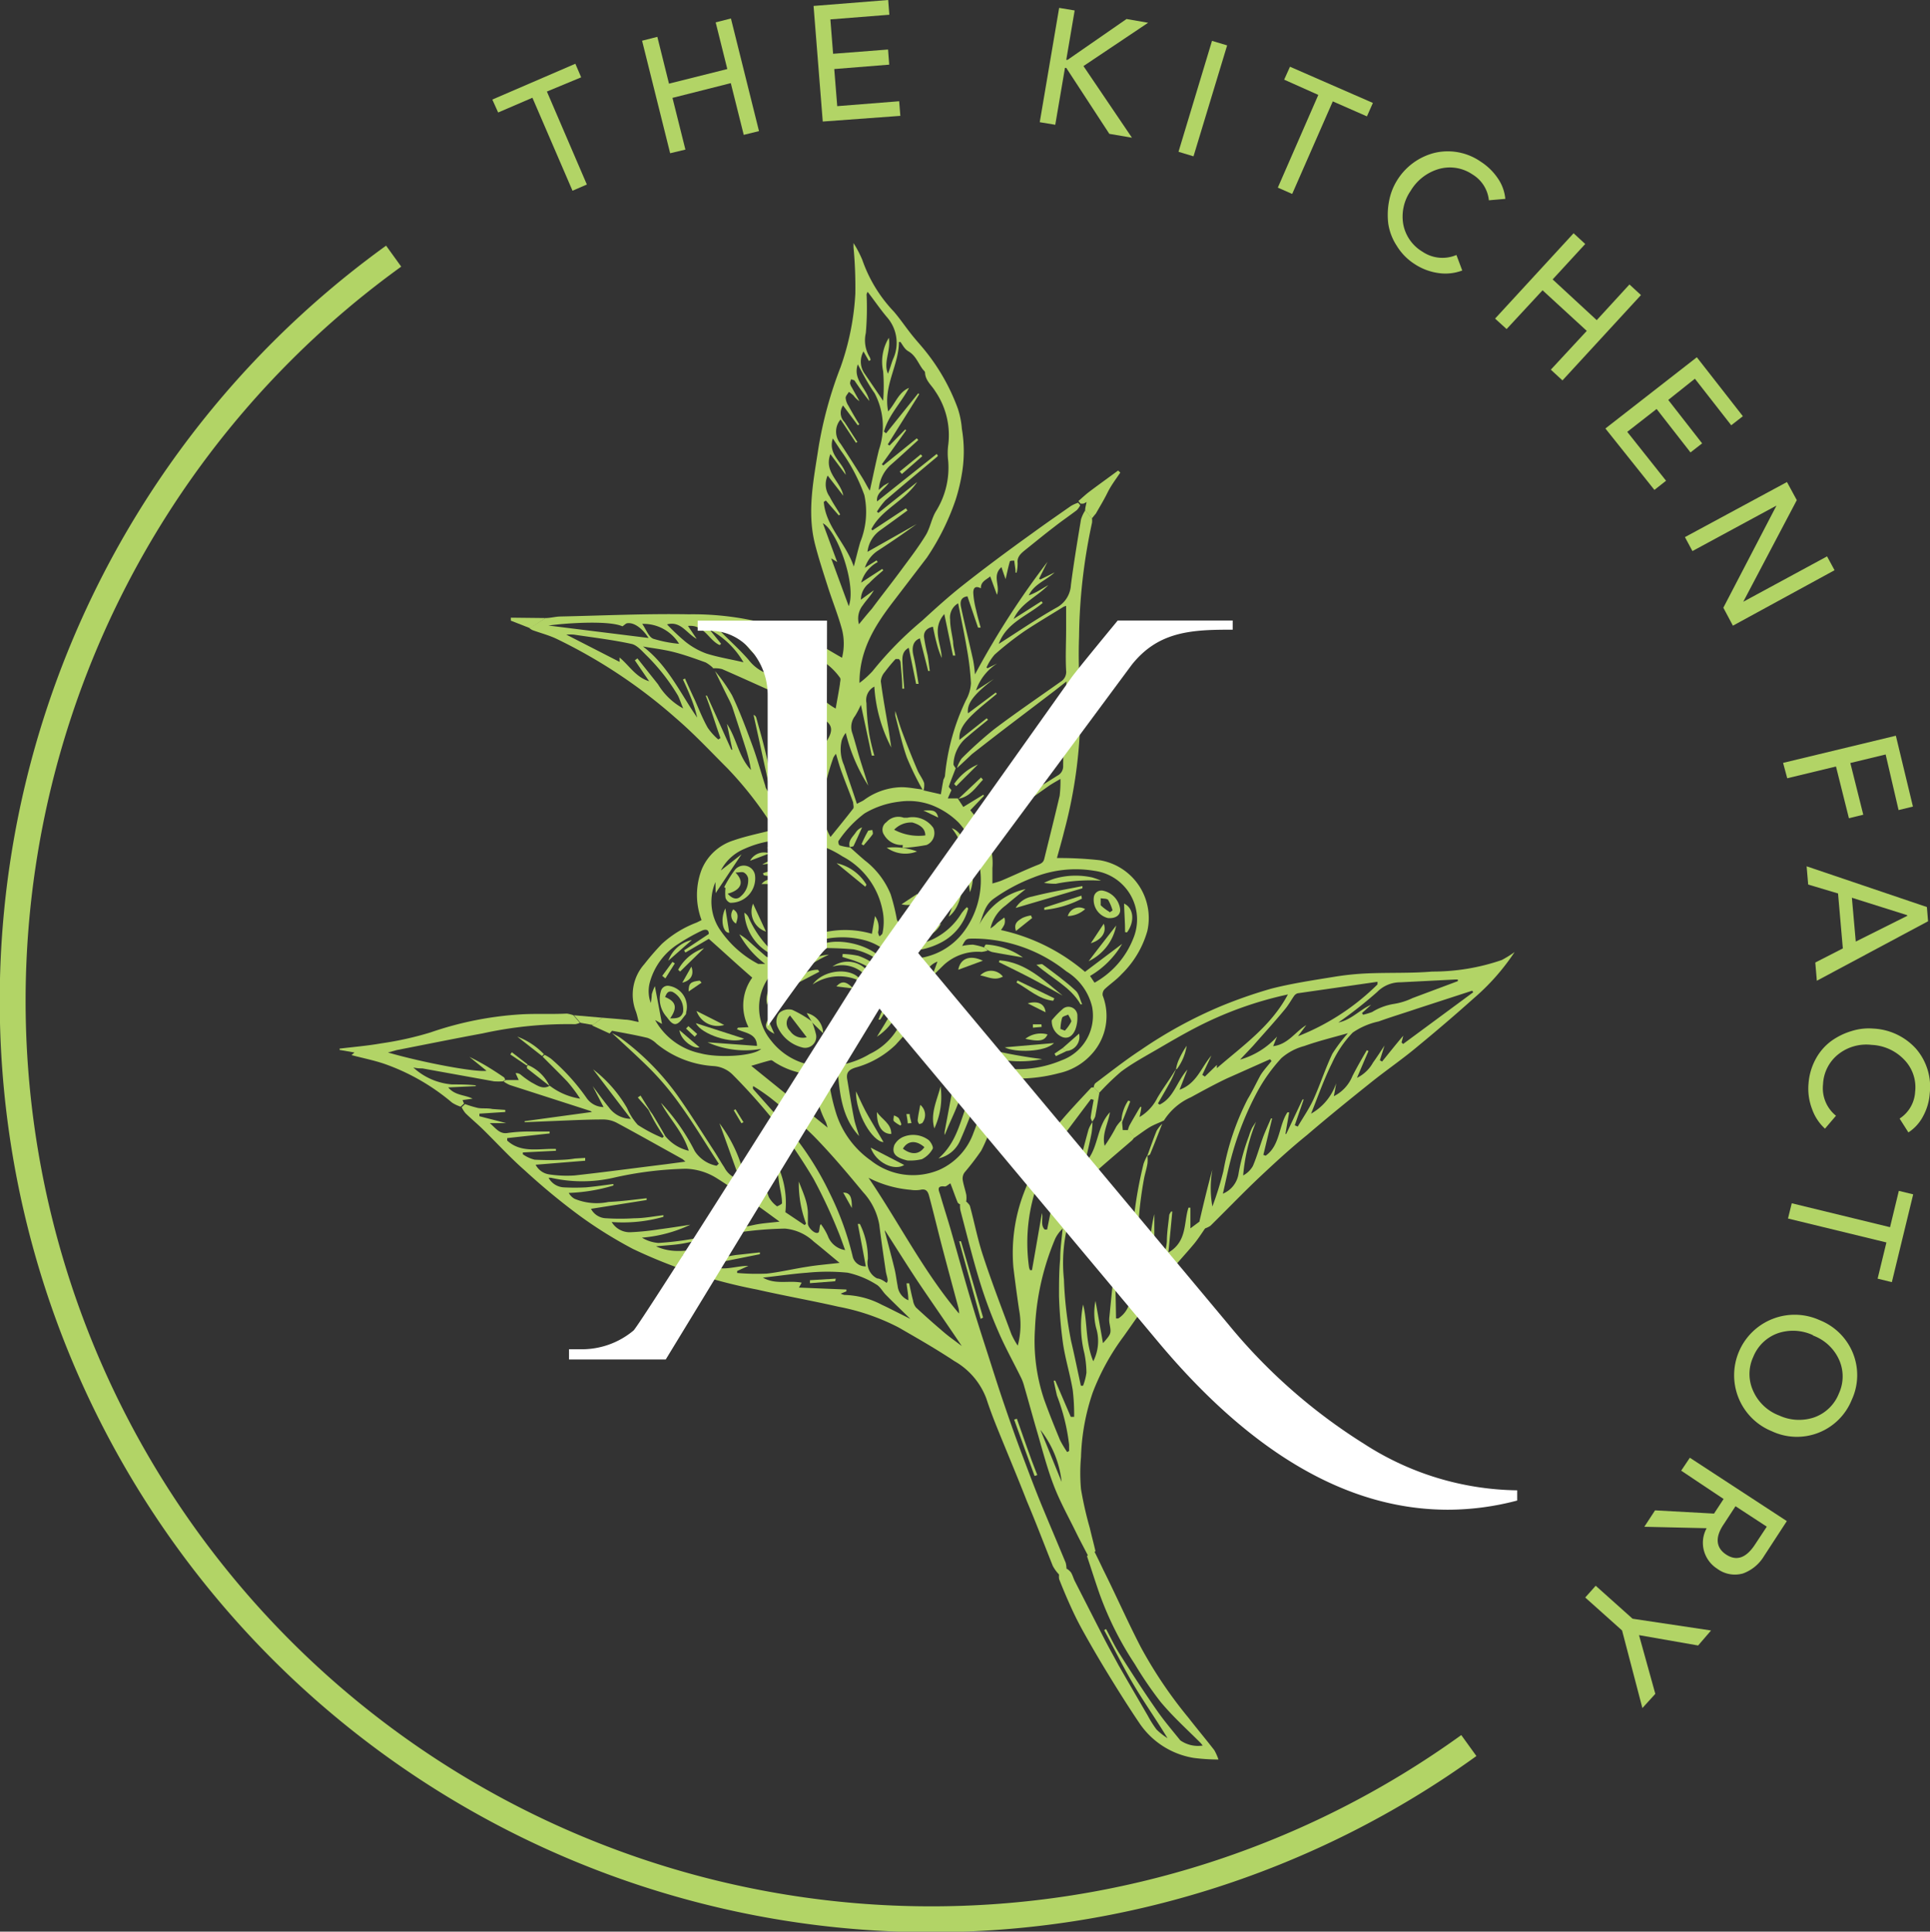 <svg xmlns="http://www.w3.org/2000/svg" viewBox="0 0 149.24 149.39"><rect x="0" y="0" width="149.24" height="149.39" fill="#333333" stroke="none"/><defs><style>.cls-1{fill:#b2d466;}.cls-2{fill:none;stroke:#b2d466;stroke-miterlimit:10;stroke-width:2px;}.cls-3{fill:#fff;}</style></defs><g id="Layer_2" data-name="Layer 2"><g id="Layer_1-2" data-name="Layer 1"><path class="cls-1" d="M46.58 78.71c.58.05 1.17.09 1.75.15.33.0.66.11 1.06.18-.08-.31-.13-.57-.22-.82a3.55 3.55.0 01.65-3.65A20 20 0 0151.18 73a8.38 8.38.0 012.69-1.65l.38-.19a5.49 5.49.0 010-3.89A3.94 3.94.0 0156.71 65c1-.35 2.13-.57 3.19-.85a28 28 0 00-3.65-4.73c-1.32-1.32-2.6-2.69-4-3.89A40.48 40.48.0 0043 49.39c-.58-.27-1.2-.43-1.81-.65a1.2 1.2.0 01-.24-.15l1.23-.79c.38.0.76-.11 1.14-.12 3.31-.07 6.62-.23 9.93-.17a22.52 22.52.0 018.62 1.58c1.12.49 2.15 1.17 3.24 1.78a4.45 4.45.0 000-2.18c-.3-1.11-.74-2.19-1.09-3.29S63.28 43.12 63 42c-.6-2.48-.08-4.92.29-7.37A31.22 31.22.0 0165 28.39a20.26 20.26.0 001.14-5.68A33 33 0 0066 19.13V18.8a8.68 8.68.0 01.68 1.3 11 11 0 002.44 4c.48.56.89 1.17 1.35 1.75.29.37.6.71.9 1.07a15.67 15.67.0 012.7 4.69 6.83 6.83.0 01.31 1.57 10.31 10.31.0 010 3.46 14.16 14.16.0 01-.48 2 18.82 18.82.0 01-2.23 4.49l-2.5 3.27c-1.44 1.87-2.72 3.8-2.71 6.42a7.51 7.51.0 001-.9A27.44 27.44.0 0171.31 48c1-.92 2.06-1.88 3.15-2.74 1.75-1.38 3.54-2.71 5.34-4 1-.73 2-1.42 3-2.12a2.69 2.69.0 01.57-.26l.16.2a1.53 1.53.0 01-.27.38c-.58.44-1.17.84-1.74 1.29-.76.58-1.5 1.19-2.25 1.79-.32.26-.64.53-.58 1a3.25 3.25.0 01-.08.75h-.08c0-.3-.07-.59-.1-.93-.14.0-.33.0-.34.06-.13.44-.22.9-.33 1.37-.1-.28-.2-.56-.32-.93-.75.67-.08 1.42-.35 2.14l-.52-1.42c-.32.27-.74.4-.72.92-.37-.19-.59-.1-.59.35a6.84 6.84.0 00.22 1.33c.1.46.23.9.35 1.36h-.2c-.28-.81-.55-1.62-.82-2.42-.55.07-.58.47-.49.87.29 1.36.63 2.71.93 4.07a10 10 0 01.14 1.1A64.8 64.8.0 0181 43.45c-.22.43-.43.87-.65 1.3l.09.07 1.11-.55c-.65.62-1.59.89-2 1.78a5.34 5.34.0 00.8-.38l.71-.42c-.88.92-2.11 1.38-2.68 2.62l2.15-1.37.1.13c-1.17 1-2.81 1.52-3.4 3.17 1.49-.95 2.92-1.93 4.42-2.78a2.12 2.12.0 001.16-1.78c.22-1.7.5-3.38.78-5.07a2.77 2.77.0 01.33-.7l.52.63a1.31 1.31.0 010 .34 43.44 43.44.0 00-1 8.8c-.06 1.63.0 3.27.1 4.9a36.68 36.68.0 01-1.27 10.22c-.17.7-.38 1.4-.54 2a28 28 0 013.32.17A4.54 4.54.0 0188.72 72a7.51 7.51.0 01-2 3.35c-.39.43-.89.76-1.31 1.16a.57.57.0 00-.14.49 4.37 4.37.0 01-.84 4.51A4.79 4.79.0 0181.88 83a12.19 12.19.0 01-4.59.33 5 5 0 00-.12.71A11.47 11.47.0 0175.87 89a20 20 0 01-1.28 1.67.81.81.0 00-.15.56c.06.4.2.79.28 1.18a1.93 1.93.0 010 .47l-.43.27c-.08.0-.21-.09-.24-.16-.2-.48-.37-1-.56-1.47-.18.1-.32.26-.45.24-.68-.08-.42.36-.34.64.29 1 .62 2 .92 3.07.43 1.5.84 3 1.28 4.5s.87 2.86 1.33 4.28.95 3 1.45 4.45c.44 1.29.89 2.57 1.37 3.84s1 2.67 1.55 4 1.21 2.88 1.81 4.33a2.1 2.1.0 01.06.51l-.58.39a3.09 3.09.0 01-.48-.66c-.66-1.65-1.29-3.32-2-5-.78-2-1.59-3.91-2.38-5.87-.27-.68-.53-1.37-.76-2.08a5.6 5.6.0 00-2.48-2.9c-1.4-.93-2.87-1.77-4.33-2.61a16.93 16.93.0 00-4.63-1.59c-2.1-.48-4.21-.85-6.31-1.33a39.55 39.55.0 01-9.58-3.14 33.5 33.5.0 01-4-2.48c-1.52-1.11-3-2.34-4.36-3.59-1.14-1-2.17-2.13-3.25-3.19-.43-.42-.9-.81-1.33-1.23a2.09 2.09.0 01-.3-.47l.26-.24a9 9 0 001 .3c.37.06.74.0 1.11.08l1 .07V86l-2 .13v.2l2.07.53h-1.27c.48.4.76.88 1.41.76a12.48 12.48.0 011.62-.11c.53.0 1.07.0 1.6.0v.15l-3.28.36v.19c1.08 1 2.47.6 3.77.65V89l-2.56.13v.14a2.67 2.67.0 00.91.42 22.44 22.44.0 002.32.0 7.53 7.53.0 00.8-.09l.79-.05v.22l-3.83.31a1.4 1.4.0 001 .74 9.15 9.15.0 002 .09c2.36-.26 4.72-.58 7.08-.87L53 89.84c-.14-.12-.18-.17-.23-.2-1.7-.94-3.38-1.89-5.09-2.81a2.27 2.27.0 00-1.06-.25c-1.28.0-2.56.07-3.85.12l-2.2.09v-.08l5.2-.71a.49.49.0 00-.15-.09l-6.21-2a2.73 2.73.0 01-.47-.27l.17-.11h1L39.87 83a.52.52.0 01.39.11 7.31 7.31.0 00.85.61c.43.22.86.57 1.4.25h0a5.13 5.13.0 002.35 1 11.3 11.3.0 00-1-1.33c-.62-.65-1.27-1.28-1.9-1.92l.15-.14a3.3 3.3.0 01.51.31 16.33 16.33.0 012.72 3 1.62 1.62.0 001.33.73L45.83 84c.46.61.84 1.14 1.25 1.64a2.13 2.13.0 001.7.89l-2.92-3.83a10.2 10.2.0 012.63 3A4.66 4.66.0 0049.32 87a11.81 11.81.0 001.9 1l.11-.11c-.23-.36-.47-.72-.68-1.09s-.35-.66-.53-1l.32.35c.35.57.69 1.15 1 1.71A3.31 3.31.0 0053.26 89c-.47-1.5-1.52-2.49-2.15-3.71a16.14 16.14.0 012.61 3.73 2.59 2.59.0 001.69 1.14s.07-.06.17-.16c-1-1.52-1.92-3.08-3-4.57a21.65 21.65.0 00-2.26-2.71c-1-1-2-1.89-3-2.83.22.13.45.23.66.38a19.84 19.84.0 014.39 4.43c1 1.41 1.93 2.91 2.89 4.38.25.39.48.8.74 1.19a1.86 1.86.0 001 .9l.15-.09c-.51-1.41-1-2.81-1.52-4.21a10.86 10.86.0 012 4.43 1.31 1.31.0 001.26 1l-.71-3 .22-.06c.16.45.34.89.48 1.34.2.66.33 1.34.57 2a2.18 2.18.0 00.64.72s.39-.17.38-.25c0-.52-.14-1-.22-1.54s-.09-.75-.14-1.12h.13a6.85 6.85.0 01.49 3.36l1.49 1 .11-.12a8.74 8.74.0 01-.56-3.25c.22.58.41 1 .55 1.49a3.94 3.94.0 01.15.9c0 .28.0.57.0.86s.51.82.78.71c.11.0.11-.37.16-.57l.06-.1a4.54 4.54.0 01.54.91 1.7 1.7.0 001.34 1.1c-.2-.54-.35-1-.57-1.52a39.37 39.37.0 00-1.88-4 43.75 43.75.0 00-3.12-4.56 45.83 45.83.0 00-3.09-3.45 2.3 2.3.0 00-1.5-.7 7.7 7.7.0 01-4.42-1.73 1.9 1.9.0 00-.7-.45c-.91-.22-1.83-.38-2.74-.55.0.0-.13.14-.19.21l-1.35-.62zm13.86-29-1.35-.54v.09L60 50.64l-.11.08c-.82-.58-1.16-1.81-2.5-1.87l1.26 1.75-.15.12c-.93-.69-1.35-2.13-2.89-2 0 .07.08.09.13.14.71.71 1.46 1.39 2.12 2.14a3.3 3.3.0 001.49 1.11 9.59 9.59.0 011.2.6l2.05 1c-.05-.19-.06-.26-.08-.34a9.55 9.55.0 00-2-3.71 2.86 2.86.0 01.52.46c.51.76 1 1.53 1.5 2.31a17.84 17.84.0 001.08 1.64 5.19 5.19.0 001 .73c.13-.74.24-1.32.33-1.9.0-.16.09-.37.0-.49A5 5 0 0063 50.79c.35.72.64 1.3.93 1.88a17.72 17.72.0 00-1.41-1.88 3.19 3.19.0 00-1.74-1.22C60.59 49.53 60.41 49.46 60.44 49.75zm-5.31 1.94a2.79 2.79.0 00-.57-.42c-.81-.29-1.63-.59-2.46-.8s-1.59-.29-2.38-.43c1.92 1.46 2.88 3.61 4.19 5.5A10.15 10.15.0 0053.44 54c-.19-.49-.42-1-.63-1.45l.16-.07c.25.56.5 1.11.76 1.66.32.72.61 1.46 1 2.15a4.85 4.85.0 00.81.9l.17-.11C55.32 56 55 54.9 54.57 53.8h.1c.63 1.39 1.25 2.78 1.88 4.18h.08l-.42-2c.76 1.15.9 2.55 1.86 3.57a10.82 10.82.0 00-.38-1.59c-.35-1.1-.71-2.2-1.07-3.3a6.28 6.28.0 00-.27-.59c-.36-.72-.71-1.44-1.06-2.17a13 13 0 011.32 1.88c.6 1.26 1.09 2.57 1.57 3.88.37 1 .66 2.08 1 3.12.0.14.12.28.18.42l.19-.06c-.43-1.95-.85-3.9-1.28-5.85a.32.32.0 01.21.22c.26.94.53 1.87.75 2.82.28 1.16.48 2.33.78 3.49A6.59 6.59.0 0060.59 63l.21-.07c-.26-1.47-.53-3-.79-4.42h.13a18 18 0 011.2 5.83h.53a4.89 4.89.0 00.31-.68 3.55 3.55.0 00.24-1.34c-.19-1.32-.47-2.64-.77-3.94s-.64-2.51-1-3.76a1.44 1.44.0 00-.75-1.06c-1.35-.6-2.7-1.22-4.06-1.81A2.14 2.14.0 0055.13 51.69zM74 59.4a2.5 2.5.0 01.37-.75 31.34 31.34.0 012.5-2.25c1.68-1.27 3.43-2.46 5.15-3.68a.88.88.0 00.42-.85c-.06-1.07.0-2.15.0-3.22.0-.59.0-1.17.0-1.79a1 1 0 00-.2.07c-1 .62-2 1.21-3 1.87a24 24 0 00-2.33 1.83 4 4 0 00-.63 1l.09.05.74-.37a4 4 0 00-1.64 2.09l1.38-.89c-1.54 1.18-2.1 1.89-2 2.66L77 53.56l.08.1c-.61.52-1.25 1-1.83 1.56-.84.8-1.11 1.37-1.06 2l2.11-1.67.1.12c-.54.44-1.08.87-1.61 1.33a2.82 2.82.0 00-1.06 2.1c0 .1.11.21.17.32-.18.47-.37.93-.53 1.41.0.06.12.17.2.28l-.28.64h.77.0l.43.66 1.55-.95.05.09-1.06 1.11 1 1.24c.86-.62 1.68-1.26 2.54-1.85 1-.71 2.14-1.39 3.21-2.07a.8.8.0 00.43-.68c0-1.39.14-2.78.2-4.17.0-.77.0-1.54.06-2.43l-.93.73L78.16 56c-1 .76-2 1.54-3 2.32C74.78 58.68 74.39 59.05 74 59.4zm-8.26 6.14c.37.33.74.67 1.13 1a6.31 6.31.0 012 2.62 15.42 15.42.0 01.48 1.95.46.46.0 00.25.29 2.62 2.62.0 002.65-.85 1.55 1.55.0 01.33-.21l.09.18c-.73 1.33-2 1.36-3.35 1.31a1.15 1.15.0 00-.09.26 1 1 0 000 .25 6.67 6.67.0 003.53-.91 2 2 0 01-1.52 1.1c-.61.14-1.27.12-1.9.2-.12.0-.22.12-.33.19.11.07.22.2.33.21a5.25 5.25.0 005-2.48 3.89 3.89.0 01.42-.49l.11.1a4.13 4.13.0 01-2 2.58 5.72 5.72.0 01-3.31.68c.25.26.52.64.78.63a5.2 5.2.0 004.25-2.18 6.66 6.66.0 00-.46-8.35 6.07 6.07.0 00-2-1.32A5.05 5.05.0 0069.55 62a6.76 6.76.0 00-2.7.91 8.8 8.8.0 00-2 2.11c-.06.06.0.34.08.36A3.88 3.88.0 0065.72 65.54zm10.39 7.74.25.23a2.08 2.08.0 01-.48.11 3.87 3.87.0 00-2.91 1l-.93.91c.15-.4.28-.74.43-1.16a1.58 1.58.0 00-1 1.2 4.26 4.26.0 000 1.29 5.06 5.06.0 003 4.74A8.7 8.7.0 0082.1 82a3.67 3.67.0 002.35-4.13 4.42 4.42.0 00-2-2.75 11.53 11.53.0 00-7.11-2.53c-.64.0-.64.0-.94.57a4 4 0 01.84-.1A5.46 5.46.0 0176.11 73.28zM71.38 61.12l1.37.31c.07-.35.11-.67.18-1 0-.15.12-.28.14-.42a17.19 17.19.0 011.63-5.87 3 3 0 00.38-1.3 20.6 20.6.0 00-.3-2.58c-.2-1.19-.45-2.37-.69-3.6a1.26 1.26.0 00-.62 1.26c0 .57.15 1.14.23 1.71.0.35.12.71.17 1.07h-.18c-.21-1-.43-2.07-.67-3.21-1 1.16-.22 2.29-.2 3.4a7.46 7.46.0 01-.4-1.18c-.11-.4-.19-.81-.28-1.24-.47.1-.72.38-.69.79a14.05 14.05.0 00.28 1.41c.07.4.11.81.17 1.22h-.13c-.21-.84-.43-1.68-.64-2.52-.53.2-.65.7-.49 1.36s.27 1.44.39 2.16h-.19q-.28-1.38-.57-2.79c-.61.33-.49.92-.47 1.46s.08 1.14.12 1.7h-.15c0-.67-.08-1.34-.13-2a.4.4.0 00-.14-.29s-.2.0-.25.0a12.66 12.66.0 00-.83 1 1.24 1.24.0 00-.31.72c.16 1.24.39 2.48.6 3.72l.21 1.4a11.68 11.68.0 01-1.31-4.71A1.18 1.18.0 0067 54.38a19 19 0 00.21 2.37 16.58 16.58.0 00.4 1.69h-.2c-.27-1.27-.54-2.55-.84-3.93a7.32 7.32.0 01-.45.86 1.4 1.4.0 00-.21 1.34c.2.62.36 1.26.55 1.88s.46 1.45.68 2.17a13.31 13.31.0 01-1.74-4.08 2 2 0 00-.31.57 3 3 0 00.17 1.92c.32 1 .68 2 1 3 .25-.14.41-.2.54-.29a5.09 5.09.0 012.9-1c.55.0 1.1.12 1.65.18zm-16.06 7.1a3.88 3.88.0 00.31 3.62 8.1 8.1.0 003 2.71c.1.0.26.0.54.0a7.17 7.17.0 01-2-2.29 3.8 3.8.0 01.65.46c.48.43.95.86 1.44 1.27.1.07.29.0.44.0v-.17a3.81 3.81.0 01-2.14-3.23.87.87.0 01.34.4 8.18 8.18.0 001.82 2.57c.07.07.22.0.34.07a1.22 1.22.0 000-.33 5.17 5.17.0 00-.22-.56c.82.48.79.43 1.57.11a18 18 0 012.39-.76 7.43 7.43.0 013.62.13c.08-.48.16-.91.24-1.37a1.51 1.51.0 01.24 1.25.82.82.0 00.11.32c.08-.08.21-.15.23-.25a4.28 4.28.0 000-1.78 6 6 0 00-3.1-4.16 7.92 7.92.0 00-7.6-.57 3.61 3.61.0 00-1.8 1.66l1.6-1.25-2 3zm15.38 11c-.5.55-1 1.09-1.44 1.58a7.19 7.19.0 01-3.09 1.76c-.51.16-.75.37-.66.9.17 1 .32 2 .52 3 .09.48.27.93.4 1.4-1.28-1.38-1.48-3.12-1.64-4.87-.73.0-.79.0-.69.62a15.8 15.8.0 00.57 2.54 7.1 7.1.0 002.68 3.61 5.24 5.24.0 005.27.72 4.94 4.94.0 002.66-2.88 11.69 11.69.0 00.85-4c0-.52-.18-.67-.66-.66.0.13-.06.26-.1.38s-.08.24-.15.43c-.27-1.26-.27-1.26-.84-1.26.44 2-.69 3.57-1.32 5.29a.78.78.0 010-.34c.29-1.55.59-3.09.84-4.65.11-.69.0-.78-.79-1l-.21.84h-.15c-.16-.24-.44-.47-.45-.72a1.84 1.84.0 00-.75-1.45 2.52 2.52.0 01-.39-.59zM70 78.07A4.42 4.42.0 0066.8 72.7a6.77 6.77.0 00-7.37 2.91 4 4 0 00.18 4.85 5.1 5.1.0 004.09 2 6.61 6.61.0 003.56-.95A5 5 0 0070 78.07zm-.36-51.62h-.13c0 1.8-1.23 3.4-.83 5.37.58-.65.81-1.49 1.61-1.82-.61 1.15-1.58 2.1-1.94 3.38l.17.13L71 30.42l.08.07-2.43 3.88.13.09L70 33.21l.07.07-1.88 2.63.11.09 2.59-2.1.12.13c-.69.62-1.36 1.25-2.06 1.86a2.83 2.83.0 00-1 2l.39-.34.4-.23c-.34.53-1 .78-.92 1.46l4.61-3.67.09.12a.16.16.0 01-.05.09c-1.33 1.12-2.67 2.23-4 3.37a5.77 5.77.0 00-.66.88l.11.1 3-2.39c-1 1.49-2.75 2.11-3.54 3.64l.08.1 2.59-1.71.12.17c-.69.51-1.37 1-2.09 1.52a2.36 2.36.0 00-1 1.68l3.8-2.15c-1 .73-2 1.41-3 2.06a2.47 2.47.0 00-1 1.32l.9-.57.09.13a2.61 2.61.0 00-1.28 1.59L68.22 44l.08.11c-.37.32-.74.62-1.1 1a1.61 1.61.0 00-.63 1.27l1-.73c-.24.44-.59.77-.85 1.16a1.64 1.64.0 00-.3 1.47c.34-.42.65-.8 1-1.2.74-1 1.49-1.94 2.22-2.93s1.35-1.79 1.94-2.75c.35-.57.45-1.3.8-1.87a6.36 6.36.0 00.94-3.89 4.82 4.82.0 010-1.2 6 6 0 00-1-4.18c-.28-.47-.77-.82-.79-1.45.0-.08-.11-.16-.17-.24-.36-.47-.54-1.06-1.1-1.39C69.94 27 69.81 26.69 69.63 26.45zM50 92.67v.14l-4.3.68a1.36 1.36.0 001.17.73 17.47 17.47.0 002.17.0c.75.0 1.51-.15 2.26-.24v.13a11.51 11.51.0 01-4 .4 1.62 1.62.0 001.44.79A19.63 19.63.0 0051 95.07c.79-.1 1.58-.23 2.38-.35a10.77 10.77.0 01-3.74 1 2.87 2.87.0 001.27.41A23.55 23.55.0 0054 95.73c1.46-.29 2.89-.7 4.33-1 .6-.13 1.22-.16 1.95-.25-.61-.44-1.11-.82-1.63-1.18-1.07-.73-2.13-1.49-3.23-2.18a4.76 4.76.0 00-2.38-.73 27.78 27.78.0 00-5.61.7 10.89 10.89.0 01-4.82.0c-.05.0-.11.0-.19.0a1.42 1.42.0 001.18.74 16.26 16.26.0 001.71.0c.71-.06 1.41-.17 2.12-.26v.12a13.61 13.61.0 01-3.45.57 1.19 1.19.0 00.44.45 4.47 4.47.0 002.63.25C48.07 92.91 49.05 92.78 50 92.67zM84.64 76a6.73 6.73.0 003-3.44 3.8 3.8.0 00-3-5.21 8.76 8.76.0 00-4.72.51 13.65 13.65.0 00-3.06 1.63c-.82.58-.83 1.46-1.23 2.21a5.32 5.32.0 013.68-2.94c-.48.39-1 .8-1.55 1.27a3 3 0 00-1.17 1.77 2.19 2.19.0 00.49-.4c.18-.16.39-.29.58-.44a.84.84.0 010 .55 2.42 2.42.0 01-.26.42 14.93 14.93.0 016.5 3.23L86.77 73a6.93 6.93.0 01-2.48 2.48C84.43 75.69 84.52 75.83 84.64 76zM57.88 79.44a3.66 3.66.0 01.29-3.83c-1.16-1-2.23-2-3.36-3L53 73.67l-.1-.17 1.91-1.27c0-.42-.34-.35-.57-.24a15.14 15.14.0 00-1.77 1 5.11 5.11.0 00-2.2 2.91 2.65 2.65.0 00.05 1.67 4.07 4.07.0 00.08-.67 3.51 3.51.0 01.24-.63c.19 1 .38 2 .55 2.92l-.53-.3a5.21 5.21.0 003.49 2.57c1.39.38 4.11.23 4.71-.34a7.07 7.07.0 01-4.15-.51l3.82.28c0-1-1-1-1.55-1.3l.09-.11zm.88 17.42V97L55 97.75v.15c.93.44 1.87.0 2.87.0l-.87.4v.15a17.51 17.51.0 002.29.05c1-.11 2.08-.37 3.13-.53.78-.13 1.57-.19 2.5-.3-.74-.61-1.37-1.15-2-1.65a3.71 3.71.0 00-2.22-1 27.91 27.91.0 00-3.76.32c-1.38.21-2.74.57-4.11.83-.69.12-1.4.15-2.1.22 1.74.81 3.49.0 5.24.0l-3.2.71v.14a3.29 3.29.0 001.86.25c.76-.12 1.51-.31 2.28-.43C57.54 97 58.15 96.92 58.76 96.86zm9.81 2.36.07-.15c0-.24-.1-.48-.14-.72-.18-1.22-.36-2.43-.51-3.65a5 5 0 00-1.25-2.5c-1.24-1.5-2.5-3-3.86-4.38a41.32 41.32.0 00-3.29-2.9A16 16 0 0058.25 84a.25.25.0 000 .24c.88 1 1.78 2 2.66 3a23.62 23.62.0 013.23 5 22.94 22.94.0 011.81 5 1 1 0 001 .7c-.2-1.1-.41-2.19-.62-3.28h.16a6 6 0 01.62 2.71 1.36 1.36.0 00.71 1.5C68.12 98.9 68.34 99.07 68.57 99.22zM82 60.24c-.37.22-.65.37-.91.55l-4.43 3.14c-.36.25-.55.51-.31.95a4.48 4.48.0 01.39 2.25c0 .38.0.76.0 1.2.29-.09.5-.14.69-.22 1-.42 1.9-.86 2.87-1.24.25-.1.39-.2.45-.45.4-1.63.81-3.25 1.19-4.88A9.3 9.3.0 0082 60.24zM67.16 91.09c2.37 3.49 4.27 7.28 7 10.5a1.53 1.53.0 00-.06-.49c-.42-1.56-.84-3.11-1.25-4.67-.34-1.3-.65-2.61-1-3.91-.09-.35-.22-.61-.68-.5a2.38 2.38.0 01-.75.0A8.75 8.75.0 0167.16 91.09zm-.83-62.91c-.41 1.19.7 1.85.89 2.83-.4-.49-.75-1-1.12-1.54.0-.07-.18-.09-.28-.14a.91.91.0 00-.09.31.93.93.0 00.13.31l.6 1.08a1.76 1.76.0 01-.46-.44 2.48 2.48.0 00-.36-.28c-.09.16-.25.31-.25.46a1.28 1.28.0 00.21.6c.27.49.56 1 .85 1.45l-.12.07-1.14-1.53a1 1 0 00.11 1.28c.34.51.64 1 1 1.54l-.11.07L65 32.44a1.44 1.44.0 000 1.88c.57.87 1.13 1.75 1.68 2.63.21.34.39.71.58 1 .24-1.07.45-2.13.71-3.18a5.52 5.52.0 00-.34-4.36C67.13 29.71 66.74 28.94 66.33 28.18zM64 36.78a1.63 1.63.0 00.15 1.63c.24.48.55.92.82 1.38l-.11.07-1-1.15-.16.11c.15 1.91 1.71 3.17 2.32 5 .19-.72.33-1.31.5-1.89a6.26 6.26.0 00.32-3.63A13.69 13.69.0 0065 34.82l-.6-.91c-.42 1.28.86 1.88 1 2.81l-1.19-1.6c-.52 1.42.8 2.1 1 3.22zM68.29 31a14.4 14.4.0 000-2.29 3.53 3.53.0 01.44-2.58c.17 1-.44 1.89-.07 2.77.16-.37.25-.75.39-1.11a3 3 0 00-.43-3.22c-.54-.63-1-1.32-1.53-2a1.32 1.32.0 00-.08.19 22.43 22.43.0 01-.06 3 2.5 2.5.0 00.3 1.86.81.81.0 01.07.22l-.13.08-.42-.74a1.62 1.62.0 00.11 1.75zm2.1 71c-.68-.67-1.29-1.25-1.87-1.84-.27-.26-.45-.65-.76-.82a6.94 6.94.0 00-2.21-.91 15.51 15.51.0 00-3.12.0c-1.11.08-2.22.25-3.44.38 1 .57 2 .19 3 .39l-.21.38 3.67.15v.14l-.44.18a1.19 1.19.0 00.28.1 6.52 6.52.0 012.9.76l.36.17zM49.09 51.07l.2-.15 1.59 2a5.17 5.17.0 001.95 1.87c-.17-.39-.26-.7-.41-1A15.49 15.49.0 0050 50.7c-.36-.35-.74-.81-1.17-.9-1.47-.32-3-.5-4.46-.72a4.36 4.36.0 00-.58.0l4.12 2.11v-.34c.77.65 1.27 1.53 2.29 1.84zM64 87.21c-.06-.16-.09-.33-.16-.47A7.52 7.52.0 0163 83.38c0-.1-.22-.28-.35-.29a6.1 6.1.0 01-2.75-.94c-.1-.07-.22-.17-.3-.15-.53.13-1.05.3-1.51.43zm4.42 7.87c0 .22.05.31.07.4.23.91.48 1.82.7 2.73.09.41.14.83.22 1.24a1.35 1.35.0 00.83 1.11c0-.47-.1-.89-.14-1.31h.2c.1.44.18.88.3 1.32a1.13 1.13.0 00.23.55c.7.65 1.42 1.29 2.15 1.91.43.37.91.7 1.39 1.07-1-1.49-2-2.93-3-4.4S69.42 96.69 68.38 95.08zM60.79 54c.06.2.09.33.14.45.19.5.43 1 .57 1.5.35 1.33.66 2.68 1 4 0 .18.12.35.22.66.57-1.21-.11-2.25.0-3.2.13.33.3.73.49 1.19.27-.5.48-.91.72-1.29.54-.87.45-1.31-.44-1.81S61.77 54.53 60.79 54zm3.85 4.3a2.33 2.33.0 00-.19.27 20 20 0 00-.62 2.08 5 5 0 00.39 4.08c.59-.73 1.18-1.45 1.75-2.19.08-.1.0-.33.0-.48-.27-.76-.58-1.5-.85-2.25C64.93 59.32 64.8 58.82 64.64 58.29zM53.2 48.41l.67 1C53.1 49 52.64 48 51.58 48.29A16 16 0 0053 49.63a5.71 5.71.0 001.61.91c.91.29 1.86.44 2.88.68a6.63 6.63.0 00-2.62-2.53l.89 1.1-.11.1C54.79 49.51 54.47 48.29 53.2 48.41zm12.43-1.53c.62-1.63-.89-5.84-2-6.41.37 1 .73 2 1.11 3l-.47-.29zM50.15 49.34c-.48-.75-1.12-1.21-1.63-1.14-.12.0-.23.14-.39.24-1.08-.49-4.57-.23-5.72-.06zm-.49-1.09c.3.42.49 1 .85 1.15a9.54 9.54.0 002 .39 3.23 3.23.0 00-2.85-1.54zM63.34 63.14h-.17c0 .35.0.7.0 1s.06.49.62.47C63.65 64.16 63.49 63.65 63.34 63.14z"/><path class="cls-1" d="M74.24 93.14l.43-.27c.12.14.3.27.34.43.34 1.26.59 2.56 1 3.8.67 2.05 1.45 4.07 2.2 6.09a6.21 6.21.0 00.49.88 6.3 6.3.0 00.1-2.79c-.16-1.09-.31-2.19-.44-3.28a13 13 0 01.8-5.71 32.2 32.2.0 011.36-3.07l1.08-.73a3.71 3.71.0 01-.16.47 26.51 26.51.0 00-1.14 2.41A13.52 13.52.0 0079.57 98a.9.9.0 00.08.23h.15c.26-1.47.51-2.94.77-4.41.1.44-.13.9.21 1.27h.19l.84-4.18L82 91l-.15 1.74C82.7 92 82.54 90.9 83 90c0 .32.0.58.06.85.17-.07.22-.14.24-.21.29-1.1.57-2.19.87-3.28a2.32 2.32.0 01.31-.58.18.18.0 010-.07 7 7 0 01-.07.91c-.13.69-.3 1.37-.45 2.06h.16c.83-1.06.7-2.58 1.71-3.66-.15.92-.64 1.69-.41 2.6a12.83 12.83.0 00.9-1.49 3.56 3.56.0 01.39-.48l.05.09.06.66h.39l.5.57a1.41 1.41.0 01-.18.23c-.88.76-1.76 1.5-2.63 2.27a7.45 7.45.0 00-1.94 3 12.07 12.07.0 00-.69 5.47 29.79 29.79.0 00.56 4.8c.27 1.14.5 2.29.75 3.43h.17a4.45 4.45.0 00.26-1 7.75 7.75.0 00-.16-1.51 8.75 8.75.0 01-.1-3.77c.36 1.36.16 2.89.79 4.39a3.46 3.46.0 00.22-2.58 4.77 4.77.0 01-.05-2.09c.19 1.06.38 2.12.58 3.27.65-.74.65-.74.5-1.56a1.75 1.75.0 010-.51c.14-1.44.29-2.89.44-4.33h0c0 1.5.05 3 .07 4.49h.17a2.06 2.06.0 00.91-1.37c.06-1.1.08-2.21.11-3.32A31.8 31.8.0 0188.43 90a3.83 3.83.0 01.3-.65.08.08.0 010 .05 2.82 2.82.0 010 .58c-.06.37-.17.72-.25 1.09A29.57 29.57.0 0088 97.91c0 .6.0 1.2.0 1.91a3.45 3.45.0 00.93-2.7 11.76 11.76.0 01.33-3.22c0 1.47.0 2.89.0 4.32A3.58 3.58.0 0090.23 96c0-.66.11-1.33.18-2 0-.1.1-.2.14-.3h.1c-.09 1-.19 2-.3 3.17 1.47-.86 1.17-2.31 1.55-3.47h.15c0 .51.0 1 0 1.6l.78-.58.37.56c-.28.41-.55.83-.86 1.21-.73.88-1.53 1.7-2.21 2.61-1.12 1.49-2.14 3-3.24 4.55a18 18 0 00-2.39 4.34 16.85 16.85.0 00-.91 5 13.7 13.7.0 000 2.48 27.94 27.94.0 00.68 3c.14.6.3 1.2.44 1.8l-.57.36c-.3-.59-.62-1.18-.91-1.77-.6-1.23-1.28-2.44-1.76-3.71-.55-1.44-.92-2.94-1.36-4.42-.31-1.07-.6-2.14-.91-3.21a3.52 3.52.0 00-.22-.62c-.59-1.21-1.26-2.4-1.79-3.64a36.42 36.42.0 01-1.42-3.82c-.55-1.79-1-3.62-1.48-5.44A1.6 1.6.0 0174.24 93.14zm8.56 16.44h.26a16 16 0 00-.11-2.08c-.2-1.2-.57-2.38-.75-3.58a34.48 34.48.0 01-.31-3.67c0-1 0-1.92.09-2.88.0-.79.12-1.57.19-2.35a2.75 2.75.0 00-.57.77 20 20 0 00-1.57 7 14.18 14.18.0 00.71 5.45c.38 1.06.8 2.1 1.23 3.14a8.6 8.6.0 00.55.92l.15-.08c0-.16.0-.33.0-.49a15.55 15.55.0 00-.94-3.8c-.09-.38-.17-.76-.25-1.15h.12zm-.71 5a7.91 7.91.0 00-1.64-4C81 111.91 81.54 113.26 82.09 114.6z"/><path class="cls-1" d="M87.71 88l-.5-.57a2 2 0 01.12-.37c.21-.39.44-.77.66-1.15.06-.11.13-.21.19-.31h.07c0 .25-.08.5-.13.79a3.59 3.59.0 001.38-1.49c.45-.76 1-1.49 1.44-2.23h0a9.28 9.28.0 01-.4.91c-.32.59-.66 1.17-1 1.76l.13.09c1.1-.53 1.32-1.78 2.15-2.71l-.61 1.56c1.34-.48 1.68-1.75 2.46-2.64-.23.5-.47 1-.7 1.49l.2.13.93-.9v.05a.92.92.0 000 .2c2-1.74 4.18-3.24 5.49-5.7a28.46 28.46.0 00-7.15 2.58c-1 .52-1.94 1.07-2.9 1.63s-2 1.12-2.86 1.77A19 19 0 0085 84.52l-.42-.43c0-.12.06-.27.14-.33C85.88 82.89 87 82 88.22 81.2a34.63 34.63.0 016.18-3.38 36.93 36.93.0 013.91-1.36c1.57-.4 3.17-.64 4.77-.9a21.77 21.77.0 012.67-.28c1.67-.07 3.36.0 5-.14a16.35 16.35.0 005.37-.89 8.15 8.15.0 001-.62 17.23 17.23.0 01-3.15 3.57c-1.4 1.25-2.83 2.48-4.28 3.67-1.18 1-2.43 1.85-3.62 2.8-1.69 1.35-3.38 2.72-5 4.11-1.24 1-2.46 2.12-3.65 3.24s-2.54 2.52-3.82 3.78a1.63 1.63.0 01-.48.22l-.37-.56c.33-1.42.67-2.84 1-4a8 8 0 000 2.85 24.74 24.74.0 00.85-2.74A19.89 19.89.0 0196.48 85c.37-.61.67-1.26 1-1.86.24-.38.56-.72.84-1.08l-.11-.14c-1.11.49-2.24 1-3.35 1.49-.94.45-1.86.95-2.77 1.45A4.75 4.75.0 0090 86.66c-.33.16-.67.28-1 .46S88.15 87.69 87.71 88zm16.54-8.1c-1.19.34-2.31.61-3.4 1a4.38 4.38.0 00-1.76.93 12.86 12.86.0 00-1.88 2.63 23.74 23.74.0 00-2 5.07c-.25.92-.43 1.86-.65 2.79a2 2 0 001.22-1.6 16.34 16.34.0 01.8-2.87 3.61 3.61.0 01.24-.62c.09-.16.21-.32.31-.48a14.12 14.12.0 00-1 4.16 1.89 1.89.0 00.75-.73c.32-.74.53-1.53.81-2.29.18-.47.39-.92.59-1.39h.09c-.23.94-.45 1.88-.68 2.82l.18.06c1.13-.8 1-2.33 1.68-3.35h.14c-.1.56-.2 1.11-.29 1.67h.06l1.26-2.67h.09l-.69 2 .23.1c.41-.7.87-1.36 1.21-2.09.53-1.17.92-2.4 1.47-3.55A12.74 12.74.0 01104.25 79.88zm4.13.73.12.11 5.42-4-.08-.12L109.6 78c-1 .34-2 .64-3 1a5.57 5.57.0 00-2 .86A8.37 8.37.0 00103 82.22c-.63 1.26-1.09 2.6-1.62 3.91a4.24 4.24.0 001.94-2.35c-.05.32-.11.65-.18 1a3 3 0 001.44-1.56c.35-.69.74-1.36 1.11-2l.13.07c-.29.66-.57 1.32-.89 2.07a2.84 2.84.0 001.24-1.18c.31-.43.6-.88.89-1.32L106.7 82l.17.1c.52-.63 1-1.25 1.64-2C108.45 80.33 108.42 80.47 108.38 80.61zm-1.86-4.48a1.42 1.42.0 010-.22l-6.18.89a.54.54.0 00-.27.2c-.23.33-.42.68-.68 1-.82 1-1.66 1.91-2.5 2.87l-1 1.06a6.12 6.12.0 002.86-1.78l-.3.74c1.15-.14 1.68-1.09 2.56-1.63l-.64.86A18.12 18.12.0 00106.52 76.13zm6.21-.27v-.12a1.67 1.67.0 00-.31.0l-4.13.21a2.5 2.5.0 00-1.8.75 33.48 33.48.0 01-3 2.36c1-.2 1.67-1 2.53-1.37l-.7.64.08.13a5.64 5.64.0 00.7-.21 4.58 4.58.0 011.64-.62 5.23 5.23.0 001.49-.46z"/><path class="cls-1" d="M84.05 120.34l.57-.36c.23.46.46.93.68 1.4 1 2 1.9 4.05 2.91 6a34.06 34.06.0 003.69 5.47c.66.85 1.35 1.67 2 2.51a4.34 4.34.0 01.32.72 15.55 15.55.0 01-1.89-.12 6.27 6.27.0 01-4.2-2.66c-.82-1.21-1.6-2.45-2.36-3.69s-1.36-2.27-2-3.42q-.47-.84-.87-1.71c-.36-.78-.69-1.56-1-2.35a1.45 1.45.0 010-.42l.58-.39a1.1 1.1.0 01.34.3c.12.2.18.43.28.64.77 1.51 1.53 3 2.31 4.52.34.66.71 1.31 1.08 2 .75 1.31 1.51 2.61 2.27 3.92a8.25 8.25.0 00.67 1.06 5.12 5.12.0 00.85.67c-.86-1.42-1.79-2.74-2.61-4.12s-1.53-2.83-2.29-4.24l.15-.08c.35.65.66 1.32 1.06 1.94.92 1.46 1.86 2.91 2.85 4.33.56.81 1.21 1.57 1.83 2.34A2.39 2.39.0 0093 135a2.11 2.11.0 00-.19-.23c-1-1-2.11-2-3.06-3.14a28.93 28.93.0 01-2-2.93A25.41 25.41.0 0185 123.2C84.67 122.25 84.37 121.29 84.05 120.34z"/><path class="cls-1" d="M39.07 83.52l-.17.11a5.39 5.39.0 01-.7.0l-5.54-1c-.19.0-.39.0-.7-.07a5 5 0 003 1.31c.61.0 1.22.0 1.83.07V84l-2.13.1c.53.64 1.28.56 1.88.87l-.77.11.11.27-.26.24a2.86 2.86.0 01-.66-.31 16.58 16.58.0 00-5.23-3c-.82-.28-1.69-.45-2.55-.68l.23-.2-1.15-.2V81.1c1.08-.13 2.17-.22 3.24-.41a25.22 25.22.0 003.78-.84 26.28 26.28.0 017-1.4c1.18-.07 2.36.0 3.55-.06a2.39 2.39.0 01.51.13l.5.58a1.24 1.24.0 01-.36.11 30.66 30.66.0 00-7.15.71c-2.22.41-4.43.86-6.64 1.29L30 81.4c2.85.82 6.86 1.55 7.62 1.41L36.3 81.74c1 .48 1.82 1 2.7 1.6C39 83.37 39.05 83.46 39.07 83.52z"/><path class="cls-1" d="M84.59 84.09l.42.43c-.11.61-.2 1.22-.32 1.83a1.53 1.53.0 01-.21.37.18.18.0 000 .07c-.05-.13-.15-.26-.14-.38.06-.45.15-.9.23-1.35L84.36 85l-2 2.66c-.23.29-.47.56-.7.84l-1.08.73a5.07 5.07.0 01.34-.87A12 12 0 0182 86.74c.75-.89 1.56-1.74 2.35-2.59C84.37 84.09 84.5 84.11 84.59 84.09z"/><path class="cls-1" d="M84.43 40.1l-.52-.63c0-.2.07-.41.11-.65a1 1 0 01-.24.13 1.64 1.64.0 01-.23.0l-.16-.2c.28-.24.54-.49.83-.71.74-.56 1.5-1.1 2.24-1.65l.17.16c-.35.52-.72 1-1 1.57s-.59 1.07-.89 1.6C84.61 39.87 84.51 40 84.43 40.1z"/><path class="cls-1" d="M42.19 47.8 41 48.59 39.5 48a1.89 1.89.0 000-.23z"/><path class="cls-1" d="M44.88 79.1l-.5-.58 2.2.19-.73.56z"/><path class="cls-1" d="M71.36 61.11a22.4 22.4.0 01-1.23-2.51c-.38-1.06-.61-2.16-.9-3.25a3.43 3.43.0 010-.36c.21.66.37 1.2.57 1.72q.54 1.44 1.14 2.85c.14.34.39.63.52 1a1.53 1.53.0 01-.05.59z"/><path class="cls-1" d="M76.11 73.28c0-.08.1-.24.14-.23a5.5 5.5.0 012.85 1c-.8-.14-1.59-.27-2.38-.42a1.65 1.65.0 01-.36-.16z"/><path class="cls-1" d="M65.72 65.54c-.18-.52.23-.82.46-1.17a1 1 0 01.48-.38c-.21.47-.42.95-.65 1.42.0.07-.2.07-.31.11z"/><path class="cls-1" d="M41.91 81.67 40 80.17a5.57 5.57.0 012.06 1.36z"/><path class="cls-1" d="M50.12 85.8c-.26-.31-.53-.61-.8-.92l.21-.15c.3.48.61 1 .91 1.42z"/><path class="cls-1" d="M88.73 89.35c.24-.64.45-1.27.71-1.9a2.68 2.68.0 01.43-.54c-.3.77-.6 1.55-.92 2.32.0.07-.13.11-.2.17A.08.08.0 0088.73 89.35z"/><path class="cls-1" d="M86.71 86.71a3.17 3.17.0 01.53-1.59l.16.06c-.21.54-.42 1.08-.64 1.62z"/><path class="cls-1" d="M90.94 82.68a3.15 3.15.0 01.17-.62 7.17 7.17.0 01.65-1.18A4 4 0 0191 82.69z"/><path class="cls-1" d="M42.51 84l-1.76-1.38s0-.12.0-.18l.1-.06A3.28 3.28.0 0142.5 84z"/><path class="cls-1" d="M40.82 82.34l-.1.06-1.26-.85.12-.17z"/><path class="cls-1" d="M80.59 81.91a8.62 8.62.0 01-7.72-2.27 31.47 31.47.0 003.56 1.51A37.21 37.21.0 0080.59 81.91z"/><path class="cls-1" d="M81.33 78.91a6.68 6.68.0 01.91-.93.69.69.0 011.07.62 2.59 2.59.0 01-.15 1c-.22.56-.59.75-1 .61A1.32 1.32.0 0181.33 78.91zm.71.68.3.12a2.86 2.86.0 00.5-.71c0-.13-.15-.35-.24-.53-.17.08-.43.13-.47.25A3.57 3.57.0 0082 79.59z"/><path class="cls-1" d="M77.29 74.27c2 .15 3.4 1.53 4.88 2.73-.8-.44-1.6-.9-2.42-1.33s-1.67-.84-2.51-1.26z"/><path class="cls-1" d="M83.56 77.68c-.77-1.35-2.21-2-3.42-3.07.25.0.43-.1.51.0.86.64 1.73 1.27 2.52 2 .27.24.34.7.51 1.06z"/><path class="cls-1" d="M77.69 81l3.81-.33C80.81 81.38 78.48 81.42 77.69 81z"/><path class="cls-1" d="M78.68 75.83l2.85 1.38-.09.19c-1.12-.12-1.91-.9-2.84-1.41z"/><path class="cls-1" d="M76 74.3 74.1 75C74.25 74.13 75 73.82 76 74.3z"/><path class="cls-1" d="M82.18 81.05l1.26-1.11a1.1 1.1.0 01-1 1.35z"/><path class="cls-1" d="M77.55 75.53c-.65.35-1.18.0-1.75-.09A1.15 1.15.0 0177.55 75.53z"/><path class="cls-1" d="M81 80c-.22.5-.61.58-1.71.34A1.94 1.94.0 0181 80z"/><path class="cls-1" d="M80.85 78.29l-1.38-.69C80.25 77.38 80.79 77.63 80.85 78.29z"/><path class="cls-1" d="M82.18 81.05l.29.24-.82.39-.11-.19z"/><path class="cls-1" d="M80.55 79.42l-.68.06c0-.09.0-.26.0-.26h.66z"/><path class="cls-1" d="M57.33 86.87l-.59-1 .13-.08.62 1z"/><path class="cls-1" d="M56 68.61a9.11 9.11.0 01.83-1.34.88.88.0 011.55.4 1.89 1.89.0 01-1.92 2.15.61.61.0 01-.36-.39 3.13 3.13.0 010-.75zm.27.51c.37.41.72.48 1 .21a1.63 1.63.0 00.58-1.4.66.66.0 00-.33-.45c-.15-.07-.37.0-.65.0C57.69 68.32 57.15 68.89 56.26 69.12z"/><path class="cls-1" d="M66.91 68.58l-2.22-1.82A3.6 3.6.0 0167 68.42z"/><path class="cls-1" d="M62.17 66.4l-3.23.47A4 4 0 0162.17 66.4z"/><path class="cls-1" d="M58.23 69.89l1 2.16a1.63 1.63.0 01-1-2.16z"/><path class="cls-1" d="M61.89 65.4l-2.59.18a3.56 3.56.0 012.6-.31z"/><path class="cls-1" d="M60.87 65.87c1-.46 1.85.0 2.77.12v.14z"/><path class="cls-1" d="M56.09 70.25l.3 1.89C55.91 72.17 55.66 71.11 56.09 70.25z"/><path class="cls-1" d="M59 67.53l1.43-.46a1.11 1.11.0 01-1.38.61z"/><path class="cls-1" d="M58 66.57A1.23 1.23.0 0159.5 66z"/><path class="cls-1" d="M58.88 68.37c.4-.45.83-.45 1.33.0z"/><path class="cls-1" d="M56.7 70.33c.47.3.35.67.21 1.1A.75.75.0 0156.7 70.33z"/><path class="cls-1" d="M70.16 89.75c-.91-.22-1.23-.55-1-1.2a1.4 1.4.0 01.7-.63 2 2 0 011.92.23c.19.14.42.57.34.7a1.94 1.94.0 01-.83.8A3.82 3.82.0 0170.16 89.75zm-.34-.91c.66.5 1.27.45 1.66-.12C70.85 88.17 70.19 88.2 69.82 88.84z"/><path class="cls-1" d="M72.57 89.59c1.45-1.25 1.7-3 2.32-4.49.4.0.55.18.4.54-.34.87-.68 1.74-1.06 2.6A2.37 2.37.0 0172.57 89.59z"/><path class="cls-1" d="M66.19 84.4c.32.67.62 1.36 1 2s.74 1.26 1.13 1.93C67.48 88.3 66.16 86.15 66.19 84.4z"/><path class="cls-1" d="M67.33 88.76l2.59 1.34C69.14 90.59 67.73 89.92 67.33 88.76z"/><path class="cls-1" d="M72.25 87.27c-.33-1.15.21-2.18.48-3.25A5.8 5.8.0 0172.25 87.27z"/><path class="cls-1" d="M67.81 86c.36.57 1.12.88 1.11 1.7C68.22 87.71 67.79 87.07 67.81 86z"/><path class="cls-1" d="M71.16 85.45a1 1 0 01.14 1.42c-.06.0-.2.09-.22.06a.49.49.0 01-.12-.29C71 86.24 71.09 85.85 71.16 85.45z"/><path class="cls-1" d="M69.63 87.05a2.27 2.27.0 01-.51-.34c-.07-.09.0-.29.0-.44a1 1 0 01.37.2 2.19 2.19.0 01.21.49z"/><path class="cls-1" d="M70.19 86.88c0-.24-.07-.48-.1-.72h.25c0 .23.1.46.14.7z"/><path class="cls-1" d="M62.82 79.1a8.57 8.57.0 01.27.86A.86.86.0 0162 81a2.86 2.86.0 01-1.91-1.66 1.09 1.09.0 01.17-1 1.1 1.1.0 011-.24 8.65 8.65.0 011.54.91zm-1.73-.56a.81.81.0 000 1.19 1.18 1.18.0 001.29.49z"/><path class="cls-1" d="M68.65 74.89A5.12 5.12.0 0066 73.42a26.37 26.37.0 00-2.91-.09C64.2 72.25 68 73 68.65 74.89z"/><path class="cls-1" d="M65.16 73.78a6.79 6.79.0 011.2.14 4.6 4.6.0 012.3 1.73.71.71.0 01.17.41 4.22 4.22.0 01-.77 2.8h-.13a6.06 6.06.0 01.38-.86c.8-1.2.14-2.33-.83-3a6.06 6.06.0 00-1.16-.6c-.38-.16-.79-.26-1.18-.39z"/><path class="cls-1" d="M64.37 74.76A2 2 0 0167 75c1.07.94 1.32 1.74.72 2.62a2.29 2.29.0 00-.89-2.28A2.48 2.48.0 0064.37 74.76z"/><path class="cls-1" d="M59.33 77.71c-.34-1 .78-2.88 2.65-3.81C61 75.21 59.62 76.1 59.33 77.71z"/><path class="cls-1" d="M60.42 76.58a4.34 4.34.0 013.68-2.75A10.78 10.78.0 0060.42 76.58z"/><path class="cls-1" d="M67.81 80.18c.74-1.26 1.65-2.37 1.6-4C70.06 77.51 69.26 79.22 67.81 80.18z"/><path class="cls-1" d="M66.61 75.93a3.67 3.67.0 00-3.77.21C63.79 74.84 66.14 74.83 66.61 75.93z"/><path class="cls-1" d="M65.76 81.29a3.56 3.56.0 01-3 .63z"/><path class="cls-1" d="M62.82 79.1l-.44-.75a1.63 1.63.0 011.27 1.56z"/><path class="cls-1" d="M61.48 76.13A1.91 1.91.0 0163.25 75l.11.15z"/><path class="cls-1" d="M64.76 80.93a1.75 1.75.0 01-1.52.45C63.67 80.87 64.18 81 64.76 80.93z"/><path class="cls-1" d="M64.67 76.29c.42-.45.75-.42 1.31.16z"/><path class="cls-1" d="M59.39 78.85c.14.33.29.66.49 1.11C59.18 79.58 59.09 79.39 59.39 78.85z"/><path class="cls-1" d="M71.32 35.28l-1.58 1.38-.17-.19 1.63-1.33z"/><path class="cls-1" d="M75.83 102l-1.66-6h.14l1.71 5.9z"/><path class="cls-1" d="M80 114.15c-.53-1.45-1.06-2.9-1.58-4.36l.21-.07c.52 1.45 1 2.91 1.58 4.36z"/><path class="cls-1" d="M69.81 65.35a1.56 1.56.0 01-1.44-.77.71.71.0 01.18-1 1.23 1.23.0 011.33-.34c.08.0.19.0.29.0a1.94 1.94.0 012 .79 1 1 0 01-.52 1.32 14.32 14.32.0 01-1.86.23zm-.67-1.18a4.06 4.06.0 002.41.44c0-.5-.35-.81-1-1A1.82 1.82.0 0069.14 64.17z"/><path class="cls-1" d="M75 69c-.13-.93-.22-1.85-.4-2.76a5 5 0 00-1-2.18C74.64 64.3 75.73 67.23 75 69z"/><path class="cls-1" d="M73.8 65.76c1 1.36.79 4.24-.44 5.13A9 9 0 0073.8 65.76z"/><path class="cls-1" d="M69.73 70.83a3.32 3.32.0 002.65-2.92 2.78 2.78.0 01-.75 2.51A1.81 1.81.0 0169.73 70.83z"/><path class="cls-1" d="M73.22 66.59a2.13 2.13.0 01-.13 2.57C73.13 68.29 73.18 67.42 73.22 66.59z"/><path class="cls-1" d="M70.91 65.85a2.46 2.46.0 01-2.34-.29A5.14 5.14.0 0170.91 65.85z"/><path class="cls-1" d="M66.62 65.29a9.55 9.55.0 01.49-1c0-.08.23-.07.35-.1.0.12.08.28.0.36-.21.29-.45.55-.68.83z"/><path class="cls-1" d="M70.93 69.13c.08.69-.35 1-1.22.81z"/><path class="cls-1" d="M71.4 62.68c.58.0 1-.12 1.15.55z"/><path class="cls-1" d="M74.1 61.79l1.76-1.66.15.17c-.56.59-1 1.34-1.92 1.48z"/><path class="cls-1" d="M75.62 59.12 73.94 60.8l-.16-.17a4.32 4.32.0 011.84-1.51z"/><path class="cls-1" d="M85.66 71a1.46 1.46.0 01-1.08-1.59.59.59.0 01.73-.52 1.67 1.67.0 011.31 1.46C86.64 70.79 86.24 71.06 85.66 71zm.14-.43.23-.16a3.46 3.46.0 00-.34-.81c-.1-.12-.38-.09-.58-.13.0.18.0.42.0.54A3.84 3.84.0 0085.8 70.53z"/><path class="cls-1" d="M78.54 70.22a1.85 1.85.0 011.27-.88c1.28-.33 2.59-.55 3.89-.81v.17z"/><path class="cls-1" d="M85.14 68.11a13.64 13.64.0 00-3.5.24 5.67 5.67.0 01-.91-.07 5.85 5.85.0 01.82-.33 5.93 5.93.0 012.9-.09A5.69 5.69.0 0185.14 68.11z"/><path class="cls-1" d="M86.31 71.58a3.86 3.86.0 01-2.13 2.76C84.86 73.44 85.54 72.57 86.31 71.58z"/><path class="cls-1" d="M87 72.09c0-.73-.06-1.45-.08-2.21.76.35.84 1.4.23 2.23z"/><path class="cls-1" d="M83.66 69.5a8 8 0 01-2.91.87v-.17l2.87-.93z"/><path class="cls-1" d="M79.81 71l-1.25 1c-.2-.62.19-.81.49-1a2.38 2.38.0 01.67-.2z"/><path class="cls-1" d="M85.35 71.44c.25.65-.17 1.25-1 1.51z"/><path class="cls-1" d="M82.57 70.85a.91.91.0 011.34-.54A2.11 2.11.0 0182.57 70.85z"/><path class="cls-1" d="M53.06 78.29s0 .14-.05.19c-.23.26-.43.63-.72.71s-.54-.28-.72-.52a2.09 2.09.0 01-.47-2 .55.55.0 01.58-.43A1.64 1.64.0 0153.06 78.29zm-1.24.47c.48.0.85.0 1-.49A1.54 1.54.0 0052 76.71c-.36-.11-.46.14-.57.4C52.28 77.46 52.4 77.93 51.82 78.76z"/><path class="cls-1" d="M53.81 79.13l3.73 1.2C56.66 80.79 54.23 80 53.81 79.13z"/><path class="cls-1" d="M53.86 78.19 56 79.27a1.73 1.73.0 01-2.14-1.08z"/><path class="cls-1" d="M52.44 75a3.54 3.54.0 012-1.67l-1.85 1.81z"/><path class="cls-1" d="M53.5 72.7l-1.82 1.6A2.5 2.5.0 0153.5 72.7z"/><path class="cls-1" d="M52.54 79.67 54.09 81C53.6 81.15 52.61 80.4 52.54 79.67z"/><path class="cls-1" d="M54.25 76l-1 .68c0-.63.14-.76.86-.84z"/><path class="cls-1" d="M51.21 75.47 52 74.39l.18.12-.73 1.16z"/><path class="cls-1" d="M52.76 76l.7-1.24C53.69 75.36 53.43 75.84 52.76 76z"/><path class="cls-1" d="M53.23 79.36l.68.61-.19.21-.67-.63z"/><path class="cls-1" d="M65.87 93.43c-.21-.38-.43-.76-.67-1.2C65.72 92.24 65.89 92.54 65.87 93.43z"/><path class="cls-1" d="M64.58 99.09l-1.95.15v-.23l2-.12z"/><path class="cls-2" d="M113.58 135A71 71 0 0130.44 19.81"/><path class="cls-1" d="M38.52 8.7l-.45-1 6.42-2.77.45 1.05L42.29 7.08l3.09 7.19-1.11.48-3.1-7.19z"/><path class="cls-1" d="M51.82 11.85l-2.17-8.7 1.18-.3.9 3.62 4.51-1.13-.9-3.61 1.18-.3 2.17 8.71-1.18.29-1-4L52 7.57l1 4z"/><path class="cls-1" d="M63.62 9.4 62.91.46 68.68.0l.09 1.14-4.56.36.21 2.66 4.25-.33L68.76 5l-4.25.34.23 2.87 4.79-.38.09 1.13z"/><path class="cls-1" d="M80.4 9.45 81.9.61l1.2.2-.65 3.82h.1l4.56-3.16 1.67.29-5 3.35 3.75 5.54-1.75-.3-3.33-5.1h-.1L81.6 9.65z"/><path class="cls-1" d="M94.89 3.51l-2.6 8.58-1.16-.35 2.59-8.58z"/><path class="cls-1" d="M99.3 6.16l.45-1 6.41 2.8L105.7 9l-2.64-1.16L99.92 15l-1.11-.49 3.13-7.17z"/><path class="cls-1" d="M114.51 12.51a4.57 4.57.0 011.31 1.28 3.31 3.31.0 01.58 1.59l-1.27.11a2.65 2.65.0 00-1.27-2 3.11 3.11.0 00-2.6-.42 3.75 3.75.0 00-2.18 1.69 3.49 3.49.0 00-.57 2.59A3.15 3.15.0 00110 19.47a2.75 2.75.0 002.62.25l.45 1.2a3.68 3.68.0 01-1.82.2 4.46 4.46.0 01-1.88-.71A4.36 4.36.0 01108 19a4.25 4.25.0 01-.65-1.7 5.65 5.65.0 01.06-1.74A4.61 4.61.0 01108 14a4.77 4.77.0 012.94-2.18A4.46 4.46.0 01114.51 12.51z"/><path class="cls-1" d="M115.61 24.64l6.07-6.6.9.83-2.52 2.74 3.41 3.15L126 22l.89.82-6.07 6.6-.9-.83 2.78-3-3.42-3.14-2.78 3z"/><path class="cls-1" d="M124.14 33.14l7.07-5.51 3.56 4.56-.9.7-2.81-3.6L129 30.93l2.62 3.36-.9.7-2.62-3.36-2.27 1.77 3 3.78-.9.71z"/><path class="cls-1" d="M130.87 42.62l-.58-1.08 7.89-4.26.76 1.4-4.14 7.86 6.48-3.51.58 1.07L134 48.39 133.26 47l4.11-7.9z"/><path class="cls-1" d="M137.88 59l8.72-2.1 1.32 5.48-1.11.27-1-4.3-2.73.66 1 4-1.11.27-1-4-3.77.91z"/><path class="cls-1" d="M139.82 68.41 139.7 67 149 70.15l.09 1.1-8.6 4.6-.12-1.41 2.13-1.09-.37-4.25zm7.63 2.36-4.25-1.34.3 3.39 4-2z"/><path class="cls-1" d="M149.22 84.57a4.29 4.29.0 01-.51 1.75 3.31 3.31.0 01-1.14 1.26l-.68-1.07a2.64 2.64.0 001.2-2.07 3.05 3.05.0 00-.85-2.49 3.71 3.71.0 00-2.52-1.14 3.49 3.49.0 00-2.55.71 3.13 3.13.0 00-1.2 2.33 2.74 2.74.0 001 2.44l-.85 1a3.71 3.71.0 01-1-1.52 4.42 4.42.0 01-.27-2 4.68 4.68.0 01.57-1.9 4.21 4.21.0 011.2-1.37 5.26 5.26.0 011.56-.76 4.4 4.4.0 011.68-.19 4.75 4.75.0 013.3 1.56A4.5 4.5.0 01149.22 84.57z"/><path class="cls-1" d="M146.83 92.1l1.11.27-1.65 6.79-1.1-.27.68-2.8-7.61-1.85.29-1.18 7.6 1.85z"/><path class="cls-1" d="M143.19 108.26a4.57 4.57.0 01-6.18 2.43 4.66 4.66.0 01-2.56-2.54 4.68 4.68.0 016.26-6.05 4.6 4.6.0 012.57 2.55A4.54 4.54.0 01143.19 108.26zm-3-5a3.66 3.66.0 00-2.71-.15 3.21 3.21.0 00-1.91 1.84 3.14 3.14.0 000 2.63 3.57 3.57.0 002 1.89 3.66 3.66.0 002.71.15 3.2 3.2.0 001.92-1.86 3.15 3.15.0 000-2.62A3.55 3.55.0 00140.2 103.29z"/><path class="cls-1" d="M130 113.74l.67-1 7.5 4.9-1.76 2.7a3.16 3.16.0 01-1.63 1.35 2.29 2.29.0 01-2-.37 2.4 2.4.0 01-1-1.32 2.33 2.33.0 01.19-1.81h0l-4.82-.11.83-1.27 4.56.25.74-1.13zm6.62 4.33-2.42-1.58-.9 1.38c-.69 1-.63 1.83.18 2.36s1.55.26 2.23-.78z"/><path class="cls-1" d="M132.31 126.1l-1 1.16-4.57-.8L128 131l-1 1.1-1.57-6-2.85-2.55.81-.91 2.85 2.55z"/><path class="cls-3" d="M63.94 53.69V73.32c-.67.45-4.58 6.07-4.58 6.07V53.69A5.26 5.26.0 0058 50.21a4.1 4.1.0 00-3.13-1.43h-.92V48h10M51.48 105.14H44v-.79h.92A6.21 6.21.0 0049 102.89c.87-1 17.2-27 17.2-27 .71-.68 1.77.41 1.79 2.14zm65.84 10.12v.79a21 21 0 01-5.36.71q-11.56.0-22.42-13L66.2 75.85 82.84 52.42c.37-.53 3.59-4.43 3.59-4.43h8.89v.71H95c-3.11.0-5.52.24-7.49 2.72L71 73.71l24 28.73a43.13 43.13.0 0010.47 9.22A22.29 22.29.0 00117.32 115.26z"/></g></g></svg>